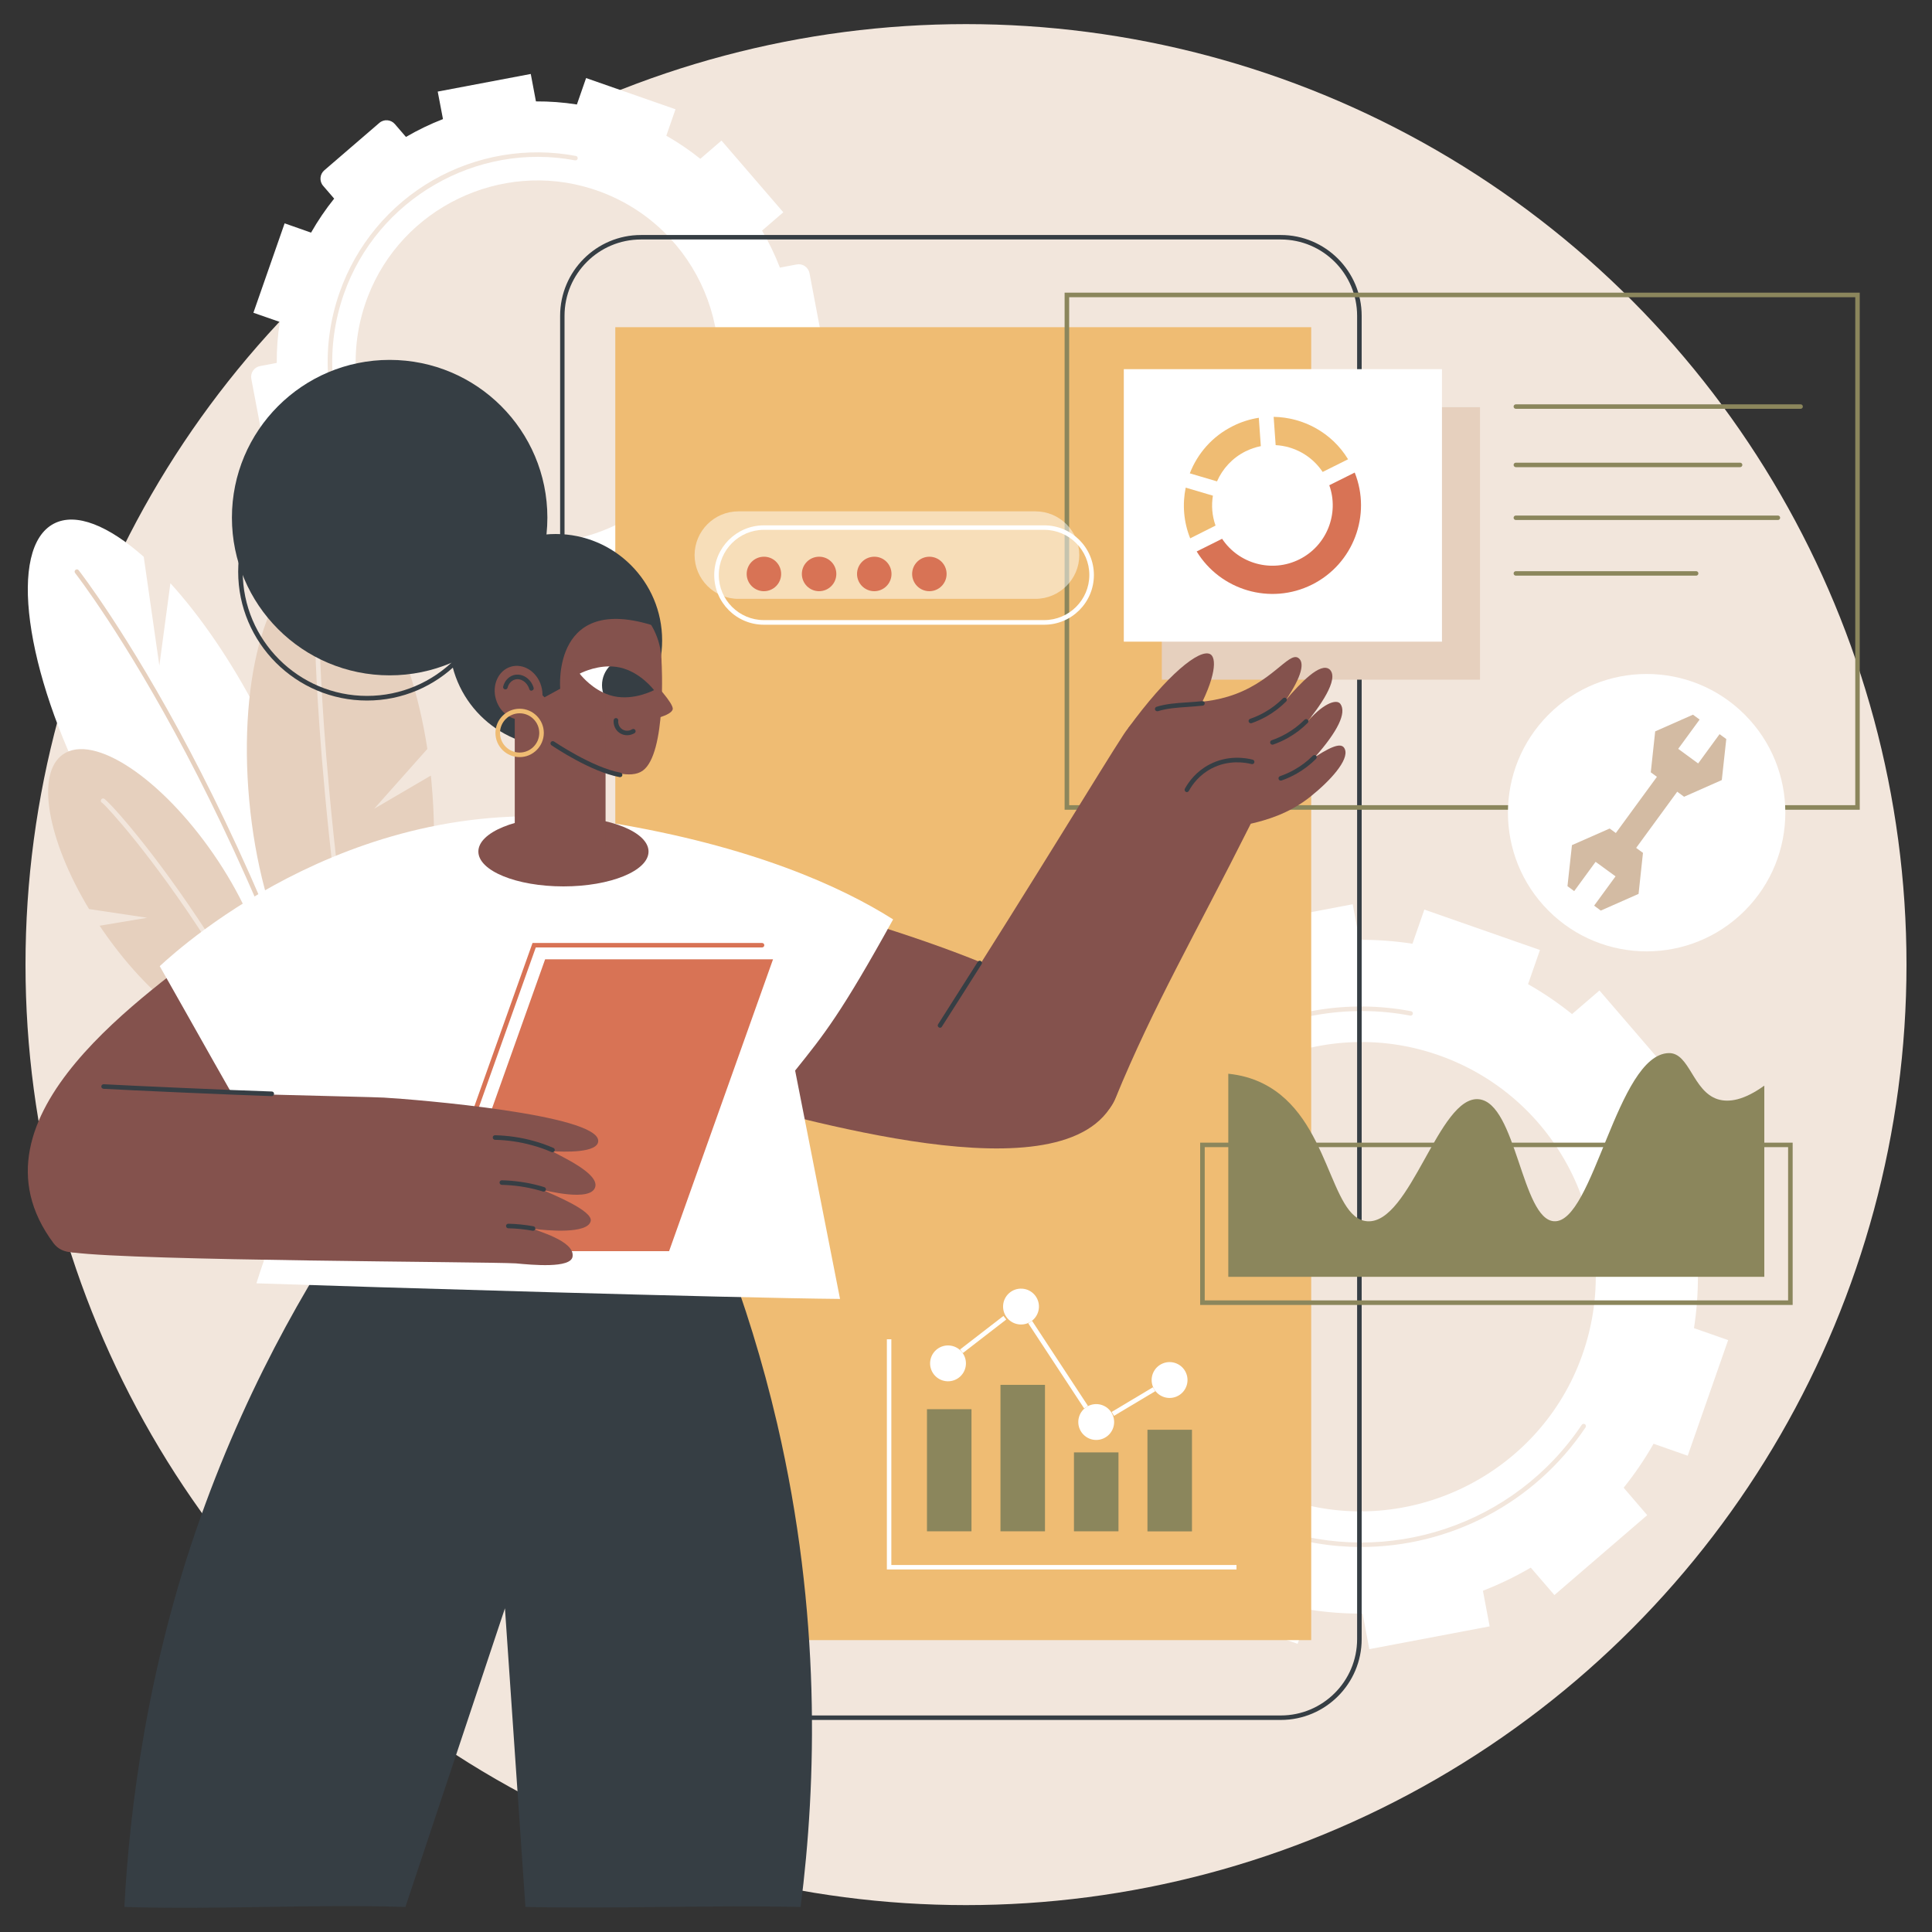 <?xml version="1.0" encoding="utf-8"?>
<!-- Generator: Adobe Illustrator 28.0.0, SVG Export Plug-In . SVG Version: 6.00 Build 0)  -->
<svg version="1.1" xmlns="http://www.w3.org/2000/svg" xmlns:xlink="http://www.w3.org/1999/xlink" x="0px" y="0px"
	 viewBox="0 0 2500 2500" style="enable-background:new 0 0 2500 2500;" xml:space="preserve">
<rect x="0" y="0" width="2500" height="2500" fill="#333333" stroke="none"/>
<style type="text/css">
	.st0{fill:#F2E6DC;}
	.st1{fill:#FFFFFF;}
	.st2{fill:#E6D0BE;}
	.st3{fill:#EFBC73;}
	.st4{fill:#363E44;}
	.st5{fill:#8B865C;}
	.st6{fill:#D87355;}
	.st7{fill:#84524D;}
	.st8{clip-path:url(#SVGID_00000131336880255860865590000015637516813358611860_);fill:#363E44;}
	.st9{opacity:0.5;fill:#FFFFFF;}
	.st10{fill:#D3BBA3;}
</style>
<g id="Background">
</g>
<g id="Illustration">
	<g id="Mobile_SEO_2_">
		<circle class="st0" cx="1250" cy="1248.2" r="1217"/>
		<g>
			<path class="st1" d="M333.1,920.5c-34.4-66.1-73.8-123.1-112.6-165.8l-14.3,106.6L186,720.5c-45.6-40.4-87.7-57.8-116.3-42.9
				c-59.5,31-38.2,190,47.7,355.2c85.9,165.2,203.8,274,263.4,243C440.4,1244.7,419,1085.7,333.1,920.5z"/>
			<path class="st2" d="M557.5,1003.6l-73.3,42.9l68.8-77.4c-21.6-140.4-80.4-244.1-139.5-238.7c-65.2,6-105.9,142.6-91,305.2
				c14.9,162.6,79.8,289.5,145,283.5c65.2-6,105.9-142.6,91-305.2C558.3,1010.4,557.9,1007,557.5,1003.6z"/>
			<path class="st2" d="M128.9,1197.9l61.5-10.3l-75.2-11.3c-53.8-89.4-69.4-175.5-33.6-200.2c39.6-27.3,126.8,30.6,194.8,129.3
				c68,98.7,91.1,200.8,51.6,228.1c-39.6,27.3-126.8-30.6-194.8-129.3C131.8,1202.1,130.3,1200,128.9,1197.9z"/>
			<path class="st2" d="M504.2,1668.1c-1.3,0-2.5-0.9-2.8-2.2c-80-313.9-185.6-548.5-260.2-690.1c-80.8-153.4-143.4-233.5-144-234.3
				c-1-1.3-0.8-3.1,0.5-4.1c1.3-1,3.1-0.8,4.1,0.5c0.6,0.8,63.5,81.3,144.5,235c74.7,141.8,180.6,377,260.7,691.5
				c0.4,1.6-0.5,3.2-2.1,3.6C504.7,1668.1,504.4,1668.1,504.2,1668.1z"/>
			<path class="st0" d="M526.7,1662.4c-1.3,0-2.5-0.9-2.9-2.3c-107-454.1-115.7-817.1-115.8-820.7c0-1.6,1.3-3,2.9-3
				c1.7,0,3,1.3,3,2.9c0.1,3.6,8.8,366.1,115.6,819.5c0.4,1.6-0.6,3.2-2.2,3.5C527.1,1662.4,526.9,1662.4,526.7,1662.4z"/>
			<path class="st0" d="M474.9,1671.8c-1.3,0-2.5-0.9-2.8-2.2c-53-193.6-140.4-352.9-204.4-452.3c-70.6-109.8-130-174.6-135.6-178.5
				c-1.3-0.6-2-2.1-1.5-3.6c0.5-1.5,2.2-2.4,3.7-1.9c9.6,3.2,241.1,261.1,343.4,634.7c0.4,1.6-0.5,3.2-2.1,3.6
				C475.4,1671.8,475.2,1671.8,474.9,1671.8z M132.5,1038.9C132.5,1038.9,132.5,1038.9,132.5,1038.9
				C132.5,1038.9,132.5,1038.9,132.5,1038.9z M132.5,1038.9L132.5,1038.9L132.5,1038.9z"/>
		</g>
		<g>
			<g>
				<path class="st1" d="M1062.3,531.5l-34.2-11.9c2.8-17.7,4.1-35.5,4-53l21.6-4.1c7.7-1.5,12.8-8.9,11.3-16.6l-17.5-92.4
					c-1.5-7.7-8.9-12.8-16.6-11.3l-21.7,4.1c-6.4-16.5-14.1-32.5-23.1-47.9l27.5-23.7l-80-92.8l-27.4,23.6c-13.7-11-28.4-21-44-29.9
					l11.9-34.2l-115.7-40.4l-11.9,34.2c-17.7-2.8-35.5-4.1-53-4l-6.7-35.5l-120.4,22.8l6.8,35.6c-16.5,6.4-32.5,14.1-47.9,23.1
					l-14.4-16.7c-5.1-5.9-14.1-6.6-20-1.5l-71.3,61.4c-5.9,5.1-6.6,14.1-1.5,20l14.3,16.6c-11,13.7-21,28.4-29.9,44L368.3,289h0
					l-40.4,115.7l34.2,11.9c-2.8,17.7-4.1,35.5-4,53l-21.6,4.1c-7.7,1.5-12.8,8.9-11.3,16.6l17.5,92.4c1.5,7.7,8.9,12.8,16.6,11.3
					L381,590c6.4,16.5,14.1,32.5,23.1,47.9l-27.5,23.7l80,92.8h0l27.4-23.6c13.7,11,28.4,21,44,29.9L516,794.9l115.7,40.4l11.9-34.2
					c17.7,2.8,35.5,4.1,53,4l6.7,35.5l0,0l120.4-22.8l-6.8-35.6c16.5-6.4,32.5-14.1,47.9-23.1l14.4,16.7c5.1,5.9,14.1,6.6,20,1.5
					l71.3-61.4c5.9-5.1,6.6-14.1,1.5-20l-14.3-16.6c11-13.7,21-28.4,29.9-44l34.2,11.9L1062.3,531.5z M914.1,552.8
					C869.8,667.5,742.3,729,624.9,692.2c-129.6-40.7-197.7-182-148.8-308.7c44.3-114.7,171.8-176.2,289.1-139.4
					C894.8,284.8,962.9,426.1,914.1,552.8z"/>
			</g>
			<path class="st0" d="M695.1,739.1c-29.8,0-60-4.9-89.4-15.2C537.4,700,482.5,651,451,585.8c-31.4-65.2-35.6-138.7-11.7-207
				c21.5-61.6,64.6-113.4,121.2-145.8c56-32,121.6-43.1,184.7-31.2c1.6,0.3,2.6,1.8,2.3,3.4c-0.3,1.6-1.8,2.6-3.4,2.3
				c-127.6-24.2-256.3,50.2-299.2,173.1c-23.4,66.8-19.3,138.8,11.5,202.6C487.1,647,540.8,695,607.6,718.3
				c114,39.8,240.5-2.3,307.6-102.5c0.9-1.3,2.7-1.7,4.1-0.8c1.3,0.9,1.7,2.7,0.8,4.1C868.9,695.7,783.6,739.1,695.1,739.1z"/>
		</g>
		<g>
			<g>
				<path class="st1" d="M2236.2,1734.1l-44.2-15.5c3.6-22.9,5.2-45.9,5.1-68.6l46-8.7l-29.5-155.7l-46.1,8.7
					c-8.3-21.4-18.3-42.1-29.9-61.9l35.5-30.6l-103.4-120.1l-35.5,30.5c-17.7-14.2-36.7-27.2-56.9-38.7l15.4-44.2l-149.6-52.3
					l-15.4,44.2c-22.9-3.6-45.9-5.2-68.6-5.1l-8.7-46l-155.7,29.5l8.7,46.1c-21.4,8.3-42.1,18.3-61.9,29.9l-30.6-35.5l-120.1,103.4
					l30.5,35.5c-14.2,17.7-27.2,36.7-38.7,56.9l-44.2-15.5h0l-52.3,149.6l44.2,15.5c-3.6,22.9-5.2,45.9-5.1,68.6l-46,8.7l29.5,155.7
					l46.1-8.7c8.3,21.4,18.3,42.1,29.9,61.9l-35.5,30.6l103.4,120.1h0l35.5-30.5c17.7,14.2,36.7,27.2,56.9,38.7l-15.5,44.2
					l149.6,52.3l15.5-44.2c22.9,3.6,45.9,5.2,68.6,5.1l8.7,46l0,0l155.7-29.5l-8.7-46.1c21.4-8.3,42.1-18.3,61.9-29.9l30.6,35.5
					l120.1-103.4l-30.5-35.5c14.2-17.7,27.2-36.7,38.7-56.9l44.2,15.5L2236.2,1734.1z M2044.4,1761.6
					c-57.3,148.5-222.3,228-374.1,180.3c-167.6-52.6-255.8-235.5-192.5-399.4c57.3-148.5,222.3-228,374.1-180.3
					C2019.5,1414.9,2107.7,1597.7,2044.4,1761.6z"/>
			</g>
			<path class="st0" d="M1761.2,2001.8c-38.5,0-77.5-6.4-115.4-19.6c-182-63.6-278.3-263.4-214.7-445.4
				c27.8-79.5,83.3-146.3,156.4-188.1c72.3-41.4,157-55.7,238.4-40.2c1.6,0.3,2.6,1.8,2.3,3.4c-0.3,1.6-1.8,2.6-3.4,2.3
				c-165.6-31.4-332.4,65.2-388.1,224.5c-62.5,179,32.2,375.4,211.1,438c147.9,51.7,311.9-3,399-133c0.9-1.3,2.7-1.7,4.1-0.8
				c1.3,0.9,1.7,2.7,0.8,4.1C1985.4,1945.8,1875.4,2001.8,1761.2,2001.8z"/>
		</g>
		<g>
			<rect x="796.2" y="423.4" class="st3" width="900.5" height="1698.9"/>
			<path class="st4" d="M1657.4,2225.6h-828c-57.7,0-104.6-46.9-104.6-104.6V408.7c0-57.7,46.9-104.6,104.6-104.6h828
				c57.7,0,104.6,46.9,104.6,104.6V2121C1762,2178.7,1715.1,2225.6,1657.4,2225.6z M829.3,309.9c-54.5,0-98.8,44.3-98.8,98.8V2121
				c0,54.5,44.3,98.8,98.8,98.8h828c54.5,0,98.8-44.3,98.8-98.8V408.7c0-54.5-44.3-98.8-98.8-98.8H829.3z"/>
		</g>
		<g>
			<path class="st5" d="M2406.5,1047.8H1377.6V378.7h1028.9V1047.8z M1383.5,1041.9h1017.2V384.6H1383.5V1041.9z"/>
			<g>
				<rect x="1503.4" y="526.9" class="st2" width="411.7" height="352.6"/>
				<rect x="1454.2" y="477.7" class="st1" width="411.7" height="352.6"/>
				<g>
					<path class="st5" d="M2330,529h-368.5c-1.6,0-2.9-1.3-2.9-2.9c0-1.6,1.3-2.9,2.9-2.9H2330c1.6,0,2.9,1.3,2.9,2.9
						C2332.9,527.7,2331.6,529,2330,529z"/>
					<path class="st5" d="M2251.7,604.5h-290.2c-1.6,0-2.9-1.3-2.9-2.9c0-1.6,1.3-2.9,2.9-2.9h290.2c1.6,0,2.9,1.3,2.9,2.9
						C2254.6,603.2,2253.3,604.5,2251.7,604.5z"/>
					<path class="st5" d="M2300.6,672.9h-339.1c-1.6,0-2.9-1.3-2.9-2.9c0-1.6,1.3-2.9,2.9-2.9h339.1c1.6,0,2.9,1.3,2.9,2.9
						C2303.5,671.6,2302.2,672.9,2300.6,672.9z"/>
					<path class="st5" d="M2194.8,744.9h-233.3c-1.6,0-2.9-1.3-2.9-2.9c0-1.6,1.3-2.9,2.9-2.9h233.3c1.6,0,2.9,1.3,2.9,2.9
						C2197.7,743.6,2196.4,744.9,2194.8,744.9z"/>
				</g>
			</g>
			<g>
				<path class="st3" d="M1611.6,584.1c6.5-3.2,13.2-5.5,19.9-6.8l-2.6-36.7c-11.5,1.8-22.8,5.3-33.7,10.8
					c-26.5,13.2-45.6,35.4-55.6,61.1l35.2,10.4C1582,606.6,1594.5,592.7,1611.6,584.1z"/>
				<path class="st3" d="M1572.9,680.1c-4.5-12.7-5.5-26-3.4-38.7l-35.2-10.4c-4.4,21.4-2.8,44.1,5.8,65.6L1572.9,680.1z"/>
				<path class="st6" d="M1753,611.5l-32.9,16.4c13,36.6-3.1,78.1-38.7,95.9c-35.6,17.8-78.5,5.8-100-26.6l-32.9,16.4
					c30.7,50.3,95.5,69.7,149.2,42.9C1751.4,729.7,1774.9,666.2,1753,611.5z"/>
				<path class="st3" d="M1650.7,576c24.1,1.3,46.9,13.8,60.8,34.7l32.9-16.4c-20.9-34.4-57.9-54.3-96.3-54.9L1650.7,576z"/>
			</g>
		</g>
		<g>
			<polygon class="st1" points="1600,2030.9 1147.6,2030.9 1147.6,1733 1153.4,1733 1153.4,2025.1 1600,2025.1 			"/>
			<g>
				
					<rect x="1434.5" y="1810.1" transform="matrix(0.859 -0.513 0.513 0.859 -722.339 1008.058)" class="st1" width="62.2" height="5.9"/>
				
					<rect x="1366" y="1699.5" transform="matrix(0.836 -0.549 0.549 0.836 -744.48 1041.467)" class="st1" width="5.9" height="131.8"/>
				
					<rect x="1237.7" y="1724.3" transform="matrix(0.791 -0.611 0.611 0.791 -790.272 1138.508)" class="st1" width="71" height="5.9"/>
				
					<ellipse transform="matrix(0.23 -0.973 0.973 0.23 -771.344 2552.364)" class="st1" cx="1226.9" cy="1763.5" rx="23.2" ry="23.2"/>
				
					<ellipse transform="matrix(5.530066e-02 -0.999 0.999 5.530066e-02 -441.534 2916.133)" class="st1" cx="1320.3" cy="1691.4" rx="23.2" ry="23.2"/>
				<path class="st1" d="M1441.7,1840.1c0,12.8-10.4,23.2-23.2,23.2c-12.8,0-23.2-10.4-23.2-23.2c0-12.8,10.4-23.2,23.2-23.2
					C1431.3,1816.9,1441.7,1827.3,1441.7,1840.1z"/>
				
					<ellipse transform="matrix(0.924 -0.383 0.383 0.924 -568.343 714.846)" class="st1" cx="1512.7" cy="1786" rx="23.2" ry="23.2"/>
			</g>
			<g>
				<rect x="1199.5" y="1823.5" class="st5" width="57.6" height="158"/>
				<rect x="1294.6" y="1792" class="st5" width="57.6" height="189.5"/>
				<rect x="1389.7" y="1879.4" class="st5" width="57.6" height="102.1"/>
				<rect x="1484.8" y="1850.1" class="st5" width="57.6" height="131.5"/>
			</g>
		</g>
		<g>
			<path class="st5" d="M2319.7,1688.6H1553v-210h766.7V1688.6z M1558.9,1682.7h754.9v-198.3h-754.9V1682.7z"/>
			<g>
				<path class="st5" d="M2222.7,1422.4c-32.4-10.3-36.3-60.4-63.4-59.7c-67,1.8-97.4,220.5-148.3,217.6
					c-42-2.4-48.8-153-97.4-157.9c-51.9-5.2-88.4,161.9-144.4,157.9c-49.2-3.5-47.2-134.3-134.4-178c-14.6-7.4-30-11.3-45.4-12.9
					v262.8h693.6v-247.4C2257,1423.5,2237.5,1427,2222.7,1422.4z"/>
			</g>
		</g>
		<g>
			<g>
				<path class="st7" d="M931.7,1421c122.9,29.5,472.3,136.3,515.5-10.9c35.7-121.8-309.2-210.7-429.3-247.9
					C989.2,1248.5,960.4,1334.8,931.7,1421z"/>
				<g>
					<path class="st7" d="M1218.7,1325.9C1218.7,1325.9,1218.7,1325.9,1218.7,1325.9c123.6-193.5,207.5-333.1,235.1-375.2
						c2.9-4.4,8-12.2,17-20.2c33.7-29.6,68.6-14.1,118.2-29.1c56.3-16.9,78.4-58.3,90.9-50.1c8.7,5.7,4.8,23.7-15.9,54.4
						c0,0,0,0,0,0c18.4-21.5,44.7-49.6,56.6-39.4c13.1,12.5-13.9,49.2-31.3,70.6c21.1-25.9,40-33.3,45.2-26
						c8.2,11.6-3.5,35.4-32.7,68.5l0,0c26.5-17.2,35.5-17.5,38.5-9.8c5.5,13.9-19,40.7-44.3,61c-28.5,22.9-58.5,30.8-77.5,35.3
						c0,0,0,0,0,0c-72.5,144.5-125.4,234.5-175.1,355.3C1411.8,1498.3,1229,1451.4,1218.7,1325.9z"/>
					<path class="st4" d="M1216.4,1329.9c-0.5,0-1.1-0.1-1.6-0.5c-1.4-0.9-1.8-2.7-0.9-4c17-26.7,34.3-53.9,51.4-80.9
						c0.9-1.4,2.7-1.8,4-0.9c1.4,0.9,1.8,2.7,0.9,4c-17.1,27-34.3,54.2-51.4,80.9C1218.3,1329.4,1217.4,1329.9,1216.4,1329.9z"/>
					<path class="st7" d="M1546.7,925.8c28.1-50.9,27.4-75.2,19.2-79.4c-13.8-7.1-55.6,26.6-106,95.8
						C1484.5,939.8,1522.1,928.2,1546.7,925.8z"/>
					<g>
						<path class="st4" d="M1535.8,1025c-0.5,0-1-0.1-1.4-0.4c-1.4-0.8-1.9-2.6-1.2-4c5.2-9.4,14.9-22.5,31.7-31.3
							c23.8-12.6,47.2-8.6,56.1-6.3c1.6,0.4,2.5,2,2.1,3.6c-0.4,1.6-2,2.5-3.6,2.1c-8.3-2.1-29.9-5.8-51.9,5.8
							c-15.6,8.2-24.5,20.3-29.3,29C1537.8,1024.4,1536.8,1025,1535.8,1025z"/>
						<path class="st4" d="M1497.4,920.3c-1.2,0-2.4-0.8-2.8-2c-0.5-1.5,0.4-3.2,1.9-3.7c12.4-3.9,25.5-4.8,39.3-5.7
							c6.4-0.4,13-0.9,19.9-1.6c1.6-0.2,3.1,1,3.2,2.6c0.2,1.6-1,3.1-2.6,3.2c-7,0.8-13.7,1.2-20.1,1.7c-13.4,0.9-26.1,1.8-37.9,5.5
							C1498,920.3,1497.7,920.3,1497.4,920.3z"/>
						<path class="st4" d="M1618.6,935.9c-1.2,0-2.4-0.8-2.8-2c-0.5-1.5,0.3-3.2,1.8-3.7c6.5-2.3,12.9-5.1,18.8-8.5
							c8.7-4.9,16.7-11,23.8-18.1c1.1-1.1,3-1.1,4.1,0c1.1,1.1,1.1,3,0,4.1c-7.5,7.5-15.9,13.9-25,19.1c-6.3,3.6-13,6.6-19.8,9
							C1619.3,935.8,1618.9,935.9,1618.6,935.9z"/>
						<path class="st4" d="M1646.5,963.6c-1.2,0-2.4-0.8-2.8-2c-0.5-1.5,0.3-3.2,1.8-3.7c6.5-2.2,12.8-5.1,18.8-8.5
							c8.7-4.9,16.7-11,23.8-18.1c1.1-1.1,3-1.1,4.1,0c1.1,1.1,1.1,3,0,4.1c-7.5,7.5-15.9,13.9-25,19.1c-6.3,3.6-13,6.6-19.8,9
							C1647.1,963.5,1646.8,963.6,1646.5,963.6z"/>
						<path class="st4" d="M1657.3,1010.1c-1.2,0-2.4-0.8-2.8-2c-0.5-1.5,0.3-3.2,1.8-3.7c6.5-2.3,12.9-5.1,18.8-8.5
							c8.7-4.9,16.7-11,23.8-18.1c1.1-1.1,3-1.1,4.1,0c1.1,1.1,1.1,3,0,4.1c-7.5,7.5-15.9,13.9-25,19.1c-6.3,3.6-12.9,6.6-19.8,9
							C1658,1010.1,1657.6,1010.1,1657.3,1010.1z"/>
					</g>
				</g>
			</g>
			<path class="st4" d="M937.5,1618.9c25.5,66.9,49.1,141.5,68.2,223.5c57.1,245.8,50.9,463.6,30.3,625.2
				c-118.7-2.5-237.4,2.5-356.1,0c-8.8-126.3-17.7-260.2-26.5-386.5c-20.2,60.6-40.4,121.2-60.6,181.9
				c-22.7,68.2-45.5,136.4-68.2,204.6c-121.2-3.8-242.5,3.8-363.7,0c6.6-124.2,29-308.8,98.5-503.9
				c66.3-186.2,153.1-329.5,223.5-428.1C634.4,1563.4,786,1591.2,937.5,1618.9z"/>
			<g>
				<path class="st7" d="M282.4,1213.9c-84.8,68.3-336.2,230.1-213.1,394.8c46.4,62.1,255.7-137.3,344.3-199.6
					C369.8,1344,326.1,1279,282.4,1213.9z"/>
				<path class="st1" d="M206.7,1250.2c31.1-28.8,264.6-237.6,582.2-185.7c183.1,30,299.5,82.5,366.8,125.2
					c-67.2,121.5-88.9,148.4-126.8,195.6c19.4,98.5,38.7,197,58.1,295.5c-144-1.3-608.7-15.2-755.2-20.2
					c26.1-83.4,52.2-127.9,78.3-211.3c-20.2,16.8-40.4,33.7-60.6,50.5C302.7,1421.9,248.4,1323.4,206.7,1250.2z"/>
				<g>
					<path class="st6" d="M556.7,1603.7c-0.3,0-0.7-0.1-1-0.2c-1.5-0.5-2.3-2.2-1.8-3.7l135.2-379.6h297c1.6,0,2.9,1.3,2.9,2.9
						c0,1.6-1.3,2.9-2.9,2.9H693.3l-133.8,375.7C559.1,1602.9,557.9,1603.7,556.7,1603.7z"/>
				</g>
				<g>
					<polygon class="st6" points="865.8,1619 570.9,1619 705.4,1241.3 1000.3,1241.3 					"/>
				</g>
				<g>
					<path class="st7" d="M134.4,1408.1c100.9,6.7,339.3,10.9,362.5,12.2c43.5,2.5,276.4,21.9,277.2,55.8
						c0.4,16.2-44.6,14.5-59.9,13.5c11.9,6.9,60.4,28.4,56.1,46c-5,20.8-66.7,4-67.8,4.3c12.8,5.8,64.6,26.7,61.9,40
						c-3.5,17.4-57.5,12.4-73.6,10.2c1.4,2.4,53.4,15.1,50.1,36c-2.4,15.4-52,10.7-73.5,8.7c-38.6-2.2-489.2-3.2-572.9-14.1
						C61.9,1616.6,90.1,1439.7,134.4,1408.1z"/>
					<path class="st4" d="M351.7,1418.4C351.7,1418.4,351.7,1418.4,351.7,1418.4c-51.4-1.7-185.2-7.6-217.8-9.5
						c-1.6-0.1-2.9-1.5-2.8-3.1c0.1-1.6,1.5-2.9,3.1-2.8c32.6,1.8,166.3,7.8,217.6,9.4c1.6,0.1,2.9,1.4,2.8,3
						C354.6,1417.1,353.3,1418.4,351.7,1418.4z"/>
					<g>
						<path class="st4" d="M715,1491c-0.4,0-0.8-0.1-1.2-0.2c-8.3-3.6-16.8-6.6-25.5-8.9c-15.5-4.3-31.6-6.6-47.8-7
							c-1.6,0-2.9-1.4-2.9-3c0-1.6,1.3-2.9,2.9-2.9c0,0,0,0,0.1,0c16.7,0.4,33.3,2.8,49.3,7.2c8.9,2.4,17.7,5.5,26.2,9.2
							c1.5,0.6,2.2,2.4,1.5,3.9C717.2,1490.3,716.1,1491,715,1491z"/>
						<path class="st4" d="M703.5,1541.9c-0.3,0-0.6,0-0.9-0.1c-1.8-0.6-3.6-1.1-5.5-1.6c-15.5-4.3-31.6-6.6-47.8-7
							c-1.6,0-2.9-1.4-2.9-3c0-1.6,1.3-2.9,2.9-2.9c0,0,0,0,0.1,0c16.7,0.4,33.3,2.8,49.3,7.2c1.9,0.5,3.8,1.1,5.7,1.7
							c1.5,0.5,2.4,2.1,1.9,3.7C705.9,1541,704.8,1541.9,703.5,1541.9z"/>
						<path class="st4" d="M689.8,1592.6c-0.2,0-0.4,0-0.5,0c-10.3-1.9-21-3-31.6-3.2c-1.6,0-2.9-1.4-2.9-3c0-1.6,1.3-3,3-2.9
							c10.9,0.2,21.8,1.4,32.5,3.3c1.6,0.3,2.6,1.8,2.4,3.4C692.5,1591.6,691.2,1592.6,689.8,1592.6z"/>
					</g>
				</g>
			</g>
			<g>
				<path class="st4" d="M474.9,906.5c-91.9,0-166.7-74.8-166.7-166.7c0-91.9,74.8-166.7,166.7-166.7c91.9,0,166.7,74.8,166.7,166.7
					C641.6,831.7,566.8,906.5,474.9,906.5z M474.9,578.9c-88.7,0-160.8,72.2-160.8,160.8c0,88.7,72.2,160.8,160.8,160.8
					c88.7,0,160.8-72.2,160.8-160.8C635.7,651.1,563.6,578.9,474.9,578.9z"/>
				<circle class="st4" cx="504.2" cy="669.8" r="204.1"/>
				<circle class="st4" cx="719.1" cy="828.7" r="137.7"/>
				<path class="st7" d="M831.6,997.3c-30.4,21.6-116.3-37-116.3-37l-49.2-102.8c0-52.5,42.5-95,95-95h0c52.5,0,95,42.5,95,95
					C856.2,857.4,862.6,975.3,831.6,997.3z"/>
				<ellipse class="st7" cx="729.1" cy="1101.9" rx="110.1" ry="45.1"/>
				<rect x="666.1" y="856.4" class="st7" width="117.5" height="240.3"/>
				<path class="st7" d="M845.3,882.4c0,0,26.7,27.9,25.2,35.3c-1.7,8.8-31.4,14.2-31.4,14.2S846,882.5,845.3,882.4z"/>
				<path class="st4" d="M802.4,1005.6c-0.2,0-0.3,0-0.5,0c-37.4-6.7-86.2-39.8-88.3-41.2c-1.3-0.9-1.7-2.7-0.8-4.1
					c0.9-1.3,2.7-1.7,4.1-0.8c0.5,0.3,49.9,33.8,86,40.3c1.6,0.3,2.7,1.8,2.4,3.4C805.1,1004.6,803.8,1005.6,802.4,1005.6z"/>
				<g>
					<path class="st1" d="M750.1,871.7c0,0,17.4-9.4,38.5-9.4c4.5,0-4,35.8-8.2,33.8C761.6,887.2,750.1,871.7,750.1,871.7z"/>
					<g>
						<defs>
							<path id="SVGID_1_" d="M750.1,871.7c0,0,25.6-13.8,52.2-7.9c26.6,5.9,44,29.2,44,29.2s-25.6,13.8-52.2,7.9
								C767.5,895,750.1,871.7,750.1,871.7z"/>
						</defs>
						<clipPath id="SVGID_00000147182583761796675230000010027922723204631178_">
							<use xlink:href="#SVGID_1_"  style="overflow:visible;"/>
						</clipPath>
						
							<circle style="clip-path:url(#SVGID_00000147182583761796675230000010027922723204631178_);fill:#363E44;" cx="814.6" cy="886.6" r="35.6"/>
					</g>
				</g>
				<path class="st4" d="M811.5,951.4c-3.3,0-6.6-0.9-9.5-2.8c-5.6-3.6-8.6-10.2-7.9-16.8c0.2-1.6,1.6-2.7,3.3-2.6
					c1.6,0.2,2.8,1.6,2.6,3.3c-0.5,4.4,1.5,8.8,5.2,11.2c3.8,2.5,8.8,2.5,12.7,0c1.4-0.9,3.2-0.5,4.1,0.9c0.9,1.4,0.5,3.2-0.9,4.1
					C818.2,950.4,814.8,951.4,811.5,951.4z"/>
				<path class="st4" d="M643,882.4c0,0,30.3-12.2,61.6,19.9l20.3-11.1c0,0-11.7-129.3,130-78.5c0,0-48.6-108.6-143.4-68.7
					C616.6,783.9,643,882.4,643,882.4z"/>
				<g>
					<path class="st7" d="M641.8,905.1c5.5,18.6,23.1,29.7,39.3,24.9c16.1-4.8,24.7-23.8,19.2-42.4c-5.5-18.6-23.1-29.7-39.3-24.9
						C644.8,867.6,636.2,886.6,641.8,905.1z"/>
					<path class="st4" d="M687.7,893.8c-1.3,0-2.4-0.8-2.8-2.1c-2.7-9.1-11.1-14.6-18.8-12.3c-4.5,1.4-8,5.3-9.3,10.5
						c-0.4,1.6-2,2.5-3.6,2.1c-1.6-0.4-2.5-2-2.1-3.6c1.8-7.2,6.8-12.7,13.3-14.7c10.8-3.2,22.5,4.1,26.1,16.2
						c0.5,1.6-0.4,3.2-2,3.6C688.2,893.7,687.9,893.8,687.7,893.8z"/>
				</g>
				<path class="st3" d="M672.4,979.7c-17.2,0-31.3-14-31.3-31.3c0-17.2,14-31.3,31.3-31.3c17.2,0,31.3,14,31.3,31.3
					C703.6,965.7,689.6,979.7,672.4,979.7z M672.4,923c-14,0-25.4,11.4-25.4,25.4c0,14,11.4,25.4,25.4,25.4
					c14,0,25.4-11.4,25.4-25.4C697.8,934.4,686.4,923,672.4,923z"/>
			</g>
		</g>
		<g>
			<path class="st9" d="M1339.9,774.9H955.4c-31.2,0-56.6-25.5-56.6-56.6l0,0c0-31.2,25.5-56.6,56.6-56.6h384.6
				c31.2,0,56.6,25.5,56.6,56.6l0,0C1396.6,749.4,1371.1,774.9,1339.9,774.9z"/>
			<g>
				<path class="st1" d="M1351.2,808.4H988.5c-35.5,0-64.3-28.8-64.3-64.3s28.8-64.3,64.3-64.3h362.7c35.5,0,64.3,28.8,64.3,64.3
					S1386.7,808.4,1351.2,808.4z M988.5,685.6c-32.2,0-58.4,26.2-58.4,58.4c0,32.2,26.2,58.4,58.4,58.4h362.7
					c32.2,0,58.4-26.2,58.4-58.4c0-32.2-26.2-58.4-58.4-58.4H988.5z"/>
				<path class="st6" d="M1010.8,742.7c0,12.3-10,22.3-22.3,22.3c-12.3,0-22.3-10-22.3-22.3c0-12.3,10-22.3,22.3-22.3
					C1000.8,720.3,1010.8,730.3,1010.8,742.7z"/>
				<path class="st6" d="M1082.2,742.7c0,12.3-10,22.3-22.3,22.3c-12.3,0-22.3-10-22.3-22.3c0-12.3,10-22.3,22.3-22.3
					C1072.2,720.3,1082.2,730.3,1082.2,742.7z"/>
				<path class="st6" d="M1153.6,742.7c0,12.3-10,22.3-22.3,22.3c-12.3,0-22.3-10-22.3-22.3c0-12.3,10-22.3,22.3-22.3
					C1143.6,720.3,1153.6,730.3,1153.6,742.7z"/>
				<path class="st6" d="M1224.9,742.7c0,12.3-10,22.3-22.3,22.3s-22.3-10-22.3-22.3c0-12.3,10-22.3,22.3-22.3
					S1224.9,730.3,1224.9,742.7z"/>
			</g>
		</g>
		<g>
			
				<ellipse transform="matrix(0.707 -0.707 0.707 0.707 -119.366 1814.866)" class="st1" cx="2131.1" cy="1051.5" rx="179.5" ry="179.5"/>
			<g>
				<polygon class="st10" points="2233.8,956.3 2225.1,950 2197.4,987.9 2171.6,969 2199.3,931.1 2190.7,924.8 2141.8,946.4 
					2136.1,999.4 2179.2,1031 2228,1009.4 				"/>
				<polygon class="st10" points="2028.3,1146.7 2037,1153.1 2064.7,1115.2 2090.5,1134 2062.8,1171.9 2071.4,1178.3 2120.3,1156.7 
					2126,1103.6 2082.9,1072.1 2034.1,1093.6 				"/>
				
					<rect x="2112.2" y="989.3" transform="matrix(0.807 0.59 -0.59 0.807 1033.247 -1053.126)" class="st10" width="32.6" height="131.3"/>
			</g>
		</g>
	</g>
</g>
</svg>
